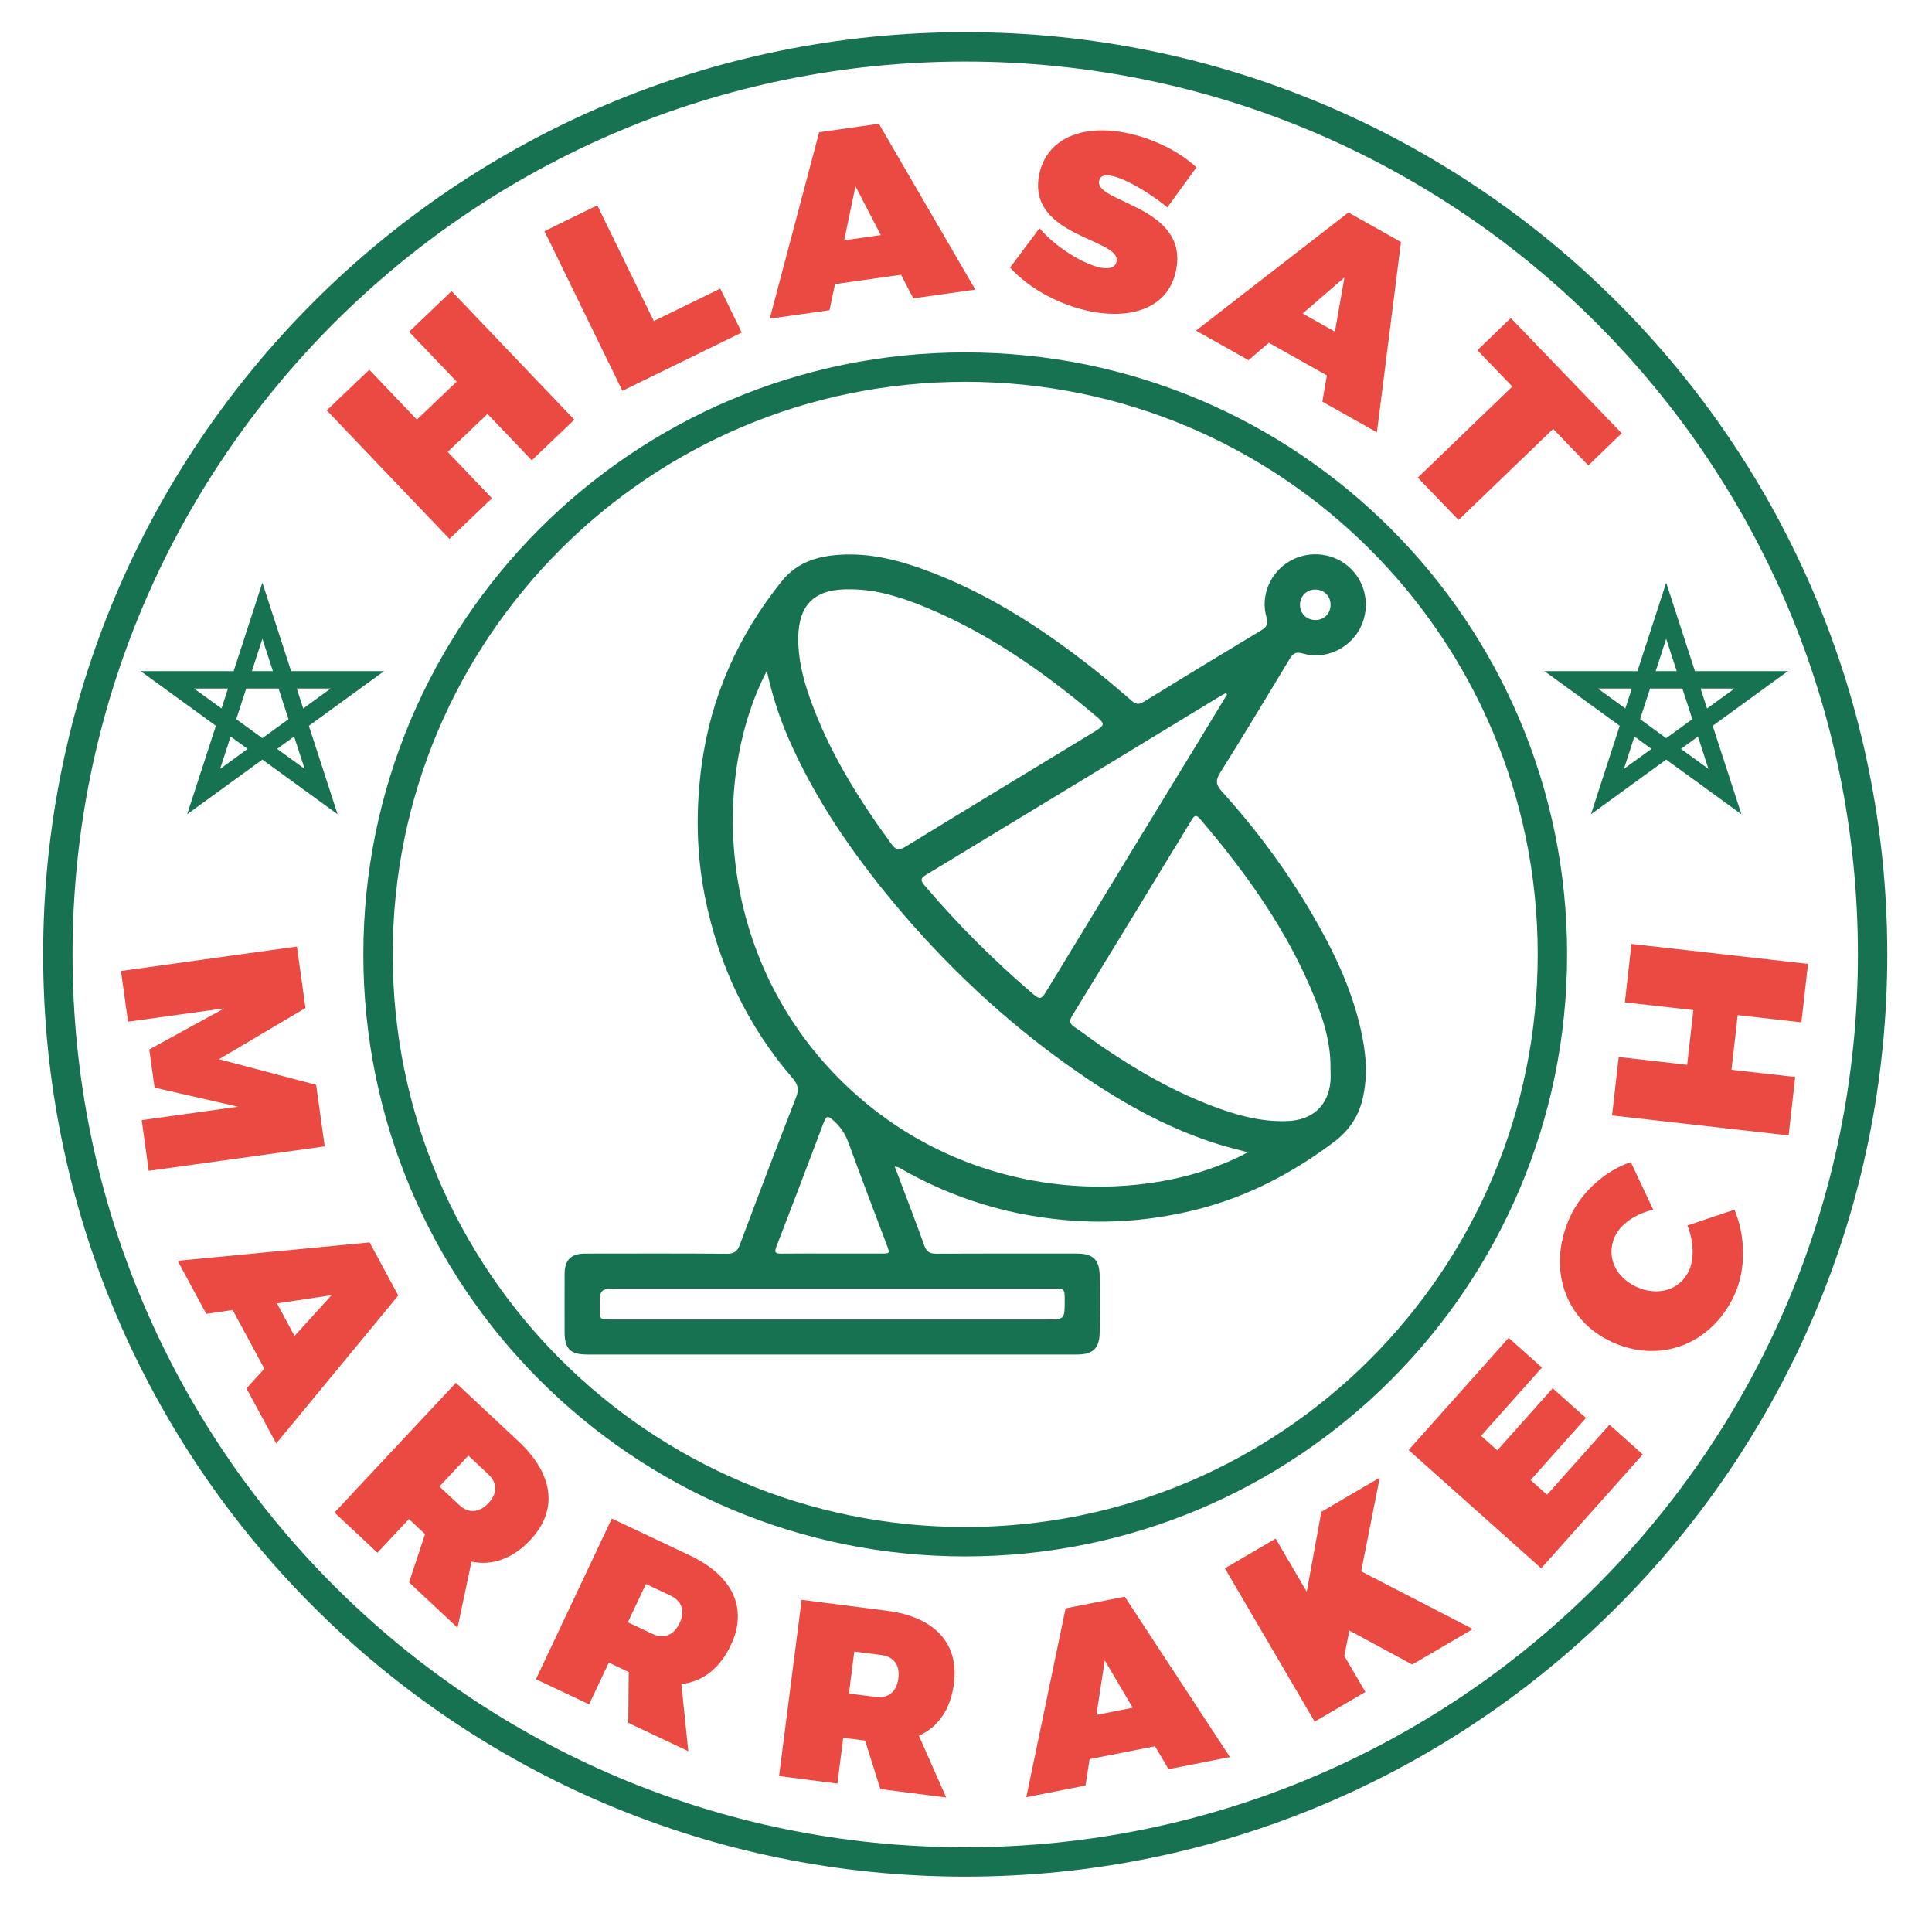 <svg width="526" height="520" viewBox="0 0 526 520" fill="none" xmlns="http://www.w3.org/2000/svg">
<g clip-path="url(#clip0_3714_577)">
<path d="M362.253 164.541C362.22 162.187 360.445 160.458 358.069 160.469C355.704 160.48 353.949 162.233 353.938 164.595C353.927 167.047 355.757 168.828 358.228 168.772C360.576 168.718 362.286 166.92 362.253 164.541ZM226.362 341.214C230.895 341.214 235.429 341.221 239.963 341.211C242.298 341.206 242.304 341.183 241.476 338.983C237.987 329.72 234.437 320.478 231.048 311.178C230.119 308.631 228.771 306.56 226.71 304.813C225.521 303.805 224.967 303.674 224.359 305.285C220.065 316.663 215.749 328.033 211.361 339.376C210.708 341.064 211.269 341.257 212.761 341.237C217.294 341.174 221.828 341.214 226.362 341.214ZM226.629 359.165C245.984 359.165 265.34 359.165 284.695 359.165C289.875 359.165 289.875 359.165 289.871 354.018C289.869 350.755 289.869 350.751 286.643 350.751C247.365 350.75 208.086 350.75 168.808 350.75C163.244 350.75 163.244 350.75 163.267 356.215C163.28 359.152 163.28 359.162 166.223 359.163C186.358 359.166 206.493 359.165 226.629 359.165ZM334.08 189.028C333.949 188.913 333.819 188.797 333.689 188.681C333.139 188.986 332.578 189.271 332.042 189.597C305.399 205.789 278.767 221.999 252.096 238.145C250.459 239.136 250.7 239.807 251.732 241.021C260.838 251.728 270.758 261.614 281.453 270.738C282.886 271.961 283.56 271.989 284.611 270.256C298.678 247.07 312.821 223.929 326.943 200.775C329.328 196.864 331.701 192.944 334.08 189.028ZM231.836 160.405C231.269 160.405 230.702 160.393 230.135 160.407C221.577 160.606 217.495 164.784 217.337 173.372C217.229 179.204 218.619 184.741 220.545 190.16C225.669 204.58 233.674 217.396 242.655 229.678C243.875 231.347 244.706 231.595 246.528 230.477C263.374 220.136 280.283 209.898 297.178 199.637C301.134 197.235 301.158 197.228 297.692 194.32C283.79 182.656 269.02 172.334 252.142 165.351C245.646 162.664 238.986 160.483 231.836 160.405ZM362.24 290.822C362.335 283.972 360.351 277.555 357.815 271.309C350.484 253.248 339.287 237.644 326.735 222.911C325.712 221.711 325.183 221.903 324.446 223.154C322.435 226.569 320.328 229.929 318.264 233.314C309.493 247.7 300.74 262.098 291.926 276.458C291.087 277.825 291.108 278.626 292.506 279.543C294.873 281.096 297.102 282.857 299.436 284.462C309.745 291.553 320.548 297.727 332.394 301.915C338.37 304.028 344.472 305.467 350.9 305.129C357.408 304.786 361.616 300.899 362.224 294.427C362.336 293.235 362.24 292.024 362.24 290.822ZM208.78 182.595C193.191 212.683 195.057 262.974 231.669 296.7C266.203 328.513 313.483 327.871 339.735 313.652C337.012 312.916 334.339 312.285 331.724 311.471C316.936 306.867 303.736 299.183 291.207 290.295C273.313 277.6 257.441 262.702 243.41 245.85C231.805 231.913 221.592 217.087 214.401 200.341C212.001 194.752 210.178 188.977 208.78 182.595ZM243.577 317.505C244.132 318.96 244.556 320.056 244.969 321.155C247.212 327.118 249.516 333.058 251.652 339.058C252.263 340.773 253.183 341.258 254.927 341.249C267.69 341.184 280.454 341.211 293.217 341.217C297.538 341.219 299.32 342.871 299.392 347.192C299.478 352.36 299.476 357.531 299.394 362.698C299.324 367.028 297.543 368.698 293.241 368.698C248.782 368.702 204.322 368.702 159.862 368.699C155.272 368.698 153.725 367.159 153.719 362.603C153.712 357.293 153.698 351.982 153.726 346.672C153.745 342.966 155.49 341.228 159.227 341.223C172.133 341.204 185.038 341.168 197.943 341.264C199.938 341.278 200.762 340.59 201.439 338.784C206.454 325.395 211.536 312.03 216.732 298.711C217.539 296.642 217.314 295.256 215.885 293.599C203.443 279.174 195.545 262.527 191.879 243.876C189.553 232.04 189.409 220.149 191.039 208.195C193.591 189.477 201.033 172.932 212.809 158.233C217.311 152.614 223.534 151.112 230.222 150.933C238.585 150.709 246.49 153.016 254.183 156.015C270.8 162.494 285.457 172.24 299.288 183.32C302.273 185.712 305.187 188.195 308.064 190.715C309.169 191.683 309.999 191.889 311.378 191.038C321.993 184.491 332.655 178.019 343.345 171.594C344.849 170.691 345.378 169.89 344.826 168.048C343.083 162.224 345.847 155.782 351.151 152.735C356.584 149.614 363.425 150.483 367.83 154.853C372.224 159.212 373.13 166.061 370.031 171.496C366.999 176.813 360.549 179.601 354.728 177.89C352.943 177.365 352.083 177.742 351.149 179.296C344.911 189.676 338.644 200.039 332.218 210.302C330.94 212.342 330.975 213.545 332.608 215.353C341.942 225.683 350.22 236.82 357.251 248.84C362.953 258.589 367.811 268.728 370.392 279.806C371.899 286.273 372.529 292.77 370.929 299.345C369.753 304.179 367.074 307.925 363.133 310.885C351.907 319.314 339.665 325.719 326.009 329.182C315.162 331.933 304.126 333.021 292.93 332.323C275.725 331.252 259.659 326.442 244.741 317.812C244.567 317.711 244.341 317.702 243.577 317.505Z" fill="#177251"/>
<path d="M144.776 125.296L132.721 112.668L121.89 123.008L133.945 135.636L122.364 146.691L88.963 111.7L100.544 100.646L113.503 114.223L124.336 103.883L111.375 90.306L122.955 79.251L156.356 114.241L144.776 125.296Z" fill="#EA4A42"/>
<path d="M196.099 78.549L201.942 90.515L169.452 106.377L148.233 62.913L162.616 55.891L177.995 87.387L196.099 78.549Z" fill="#EA4A42"/>
<path d="M232.908 50.684L229.833 65.405L239.807 63.995L232.908 50.684ZM227.338 77.327L225.835 84.438L209.572 86.738L223.024 35.983L239.284 33.684L265.529 78.825L248.654 81.211L245.306 74.786L227.338 77.327Z" fill="#EA4A42"/>
<path d="M325.746 45.548L317.83 56.43C313.505 52.889 306.652 48.599 302.515 47.83C300.75 47.503 299.495 47.832 299.231 49.256C298.123 55.227 323.441 56.068 320.242 73.3C318.276 83.883 308.114 86.838 297.393 84.848C289.117 83.311 280.408 78.816 274.993 72.827L283.019 62.107C287.147 67.084 294.943 71.97 299.76 72.865C302.066 73.293 303.698 72.824 304.013 71.128C305.159 64.954 279.777 64.451 282.877 47.763C284.64 38.266 293.754 33.781 306.1 36.074C313.631 37.473 321.017 41.16 325.746 45.548Z" fill="#EA4A42"/>
<path d="M366.042 75.512L354.661 85.341L363.442 90.277L366.042 75.512ZM345.441 93.298L339.93 98.035L325.614 89.991L367.113 57.832L381.429 65.877L374.877 117.675L360.021 109.326L361.261 102.188L345.441 93.298Z" fill="#EA4A42"/>
<path d="M422.852 116.748L397.106 141.542L386.001 130.011L411.748 105.217L402.222 95.326L411.319 86.567L441.521 117.93L432.425 126.688L422.852 116.748Z" fill="#EA4A42"/>
<path d="M38.579 304.895L64.82 301.248L42.085 296.05L40.641 285.662L61.096 274.46L34.855 278.108L32.936 264.304L80.84 257.645L83.167 274.388L59.609 288.319L86.074 295.298L88.401 312.039L40.497 318.699L38.579 304.895Z" fill="#EA4A42"/>
<path d="M90.273 352.557L75.399 354.782L80.183 363.647L90.273 352.557ZM63.351 356.578L56.158 357.636L48.359 343.183L100.631 338.183L108.43 352.638L75.201 392.92L67.105 377.92L71.971 372.55L63.351 356.578Z" fill="#EA4A42"/>
<path d="M125.03 409.664C127.549 412.022 130.472 411.827 133.018 409.108C135.471 406.489 135.424 403.61 132.906 401.252L127.516 396.205L119.64 404.619L125.03 409.664ZM115.722 417.586L111.339 413.484L102.757 422.652L91.07 411.711L124.129 376.398L141.206 392.385C150.777 401.347 151.977 411.07 144.431 419.131C139.621 424.27 134.072 426.258 128.37 425.079L124.569 443.072L111.371 430.717L115.722 417.586Z" fill="#EA4A42"/>
<path d="M177.612 444.738C180.731 446.213 183.454 445.133 185.045 441.764C186.578 438.521 185.654 435.793 182.534 434.32L175.859 431.166L170.937 441.585L177.612 444.738ZM171.177 455.129L165.749 452.564L160.384 463.918L145.912 457.081L166.574 413.348L187.722 423.341C199.575 428.941 203.692 437.831 198.976 447.813C195.97 454.176 191.296 457.767 185.508 458.39L187.397 476.682L171.053 468.958L171.177 455.129Z" fill="#EA4A42"/>
<path d="M238.446 461.923C241.868 462.361 244.125 460.493 244.599 456.797C245.054 453.24 243.332 450.932 239.91 450.494L232.587 449.555L231.123 460.985L238.446 461.923ZM235.535 473.793L229.58 473.031L227.984 485.487L212.106 483.453L218.252 435.475L241.454 438.448C254.457 440.114 261.12 447.298 259.717 458.247C258.823 465.228 255.487 470.089 250.173 472.468L257.62 489.282L239.688 486.986L235.535 473.793Z" fill="#EA4A42"/>
<path d="M300.777 451.938L298.501 466.801L308.384 464.854L300.777 451.938ZM296.652 478.84L295.535 486.02L279.423 489.194L290.115 437.793L306.226 434.621L334.865 478.274L318.145 481.567L314.456 475.333L296.652 478.84Z" fill="#EA4A42"/>
<path d="M367.389 443.828L365.991 450.725L371.745 460.548L357.931 468.639L333.485 426.901L347.299 418.809L355.773 433.278L359.744 411.521L375.641 402.21L370.59 427.719L400.98 443.427L384.487 453.086L367.389 443.828Z" fill="#EA4A42"/>
<path d="M403.225 390.833L407.653 394.783L422.719 377.891L431.782 385.977L416.717 402.867L421.196 406.863L438.192 387.81L447.255 395.894L419.604 426.893L383.506 394.695L410.743 364.159L419.806 372.244L403.225 390.833Z" fill="#EA4A42"/>
<path d="M444.001 316.338L450.121 329.314C445.339 330.31 441.207 333.197 439.654 336.584C437.239 341.854 439.687 347.606 445.52 350.279C451.416 352.981 457.435 351.111 459.85 345.843C461.288 342.706 461.155 337.864 459.404 333.57L472.225 329.277C475.314 336.613 475.342 345.658 472.237 352.432C466.056 365.917 451.974 371.303 438.866 365.293C425.945 359.37 421.137 345.022 427.463 331.223C430.539 324.511 437.039 318.612 444.001 316.338Z" fill="#EA4A42"/>
<path d="M490.443 278.281L473.097 276.318L471.414 291.196L488.76 293.159L486.96 309.063L438.901 303.625L440.7 287.72L459.348 289.831L461.031 274.953L442.383 272.843L444.183 256.938L492.243 262.376L490.443 278.281Z" fill="#EA4A42"/>
<path d="M450.767 182.69H456.498L453.633 173.87L450.767 182.69ZM464.758 192.845L472.243 187.408H462.991L464.758 192.845ZM435.022 187.408L442.507 192.845L444.274 187.408H435.022ZM446.521 195.76L453.633 200.927L460.745 195.76L458.031 187.408H449.234L446.521 195.76ZM444.988 200.478L442.127 209.285L449.619 203.842L444.988 200.478ZM457.646 203.842L465.139 209.285L462.277 200.478L457.646 203.842ZM433.154 221.634L440.975 197.563L420.501 182.69H445.807L453.633 158.602L461.459 182.69H486.764L466.291 197.563L474.111 221.634L453.633 206.758L433.154 221.634Z" fill="#177251"/>
<path d="M509.828 259.788C509.828 396.224 399.225 506.828 262.788 506.828C126.352 506.828 15.748 396.224 15.748 259.788C15.748 123.352 126.352 12.748 262.788 12.748C399.225 12.748 509.828 123.352 509.828 259.788Z" stroke="#177251" stroke-width="8" stroke-miterlimit="10"/>
<path d="M422.653 259.788C422.653 348.079 351.079 419.653 262.788 419.653C174.498 419.653 102.924 348.079 102.924 259.788C102.924 171.497 174.498 99.923 262.788 99.923C351.079 99.923 422.653 171.497 422.653 259.788Z" stroke="#177251" stroke-width="8" stroke-miterlimit="10"/>
<path d="M68.569 182.69H74.3L71.435 173.87L68.569 182.69ZM82.56 192.845L90.045 187.408H80.793L82.56 192.845ZM52.824 187.408L60.309 192.845L62.076 187.408H52.824ZM64.323 195.76L71.435 200.927L78.547 195.76L75.833 187.408H67.036L64.323 195.76ZM62.79 200.478L59.929 209.285L67.421 203.842L62.79 200.478ZM75.448 203.842L82.941 209.285L80.079 200.478L75.448 203.842ZM50.956 221.634L58.777 197.563L38.303 182.69H63.609L71.435 158.602L79.261 182.69H104.566L84.093 197.563L91.913 221.634L71.435 206.758L50.956 221.634Z" fill="#177251"/>
</g>
<defs>
<clipPath id="clip0_3714_577">
<rect width="526" height="520" fill="white"/>
</clipPath>
</defs>
</svg>
